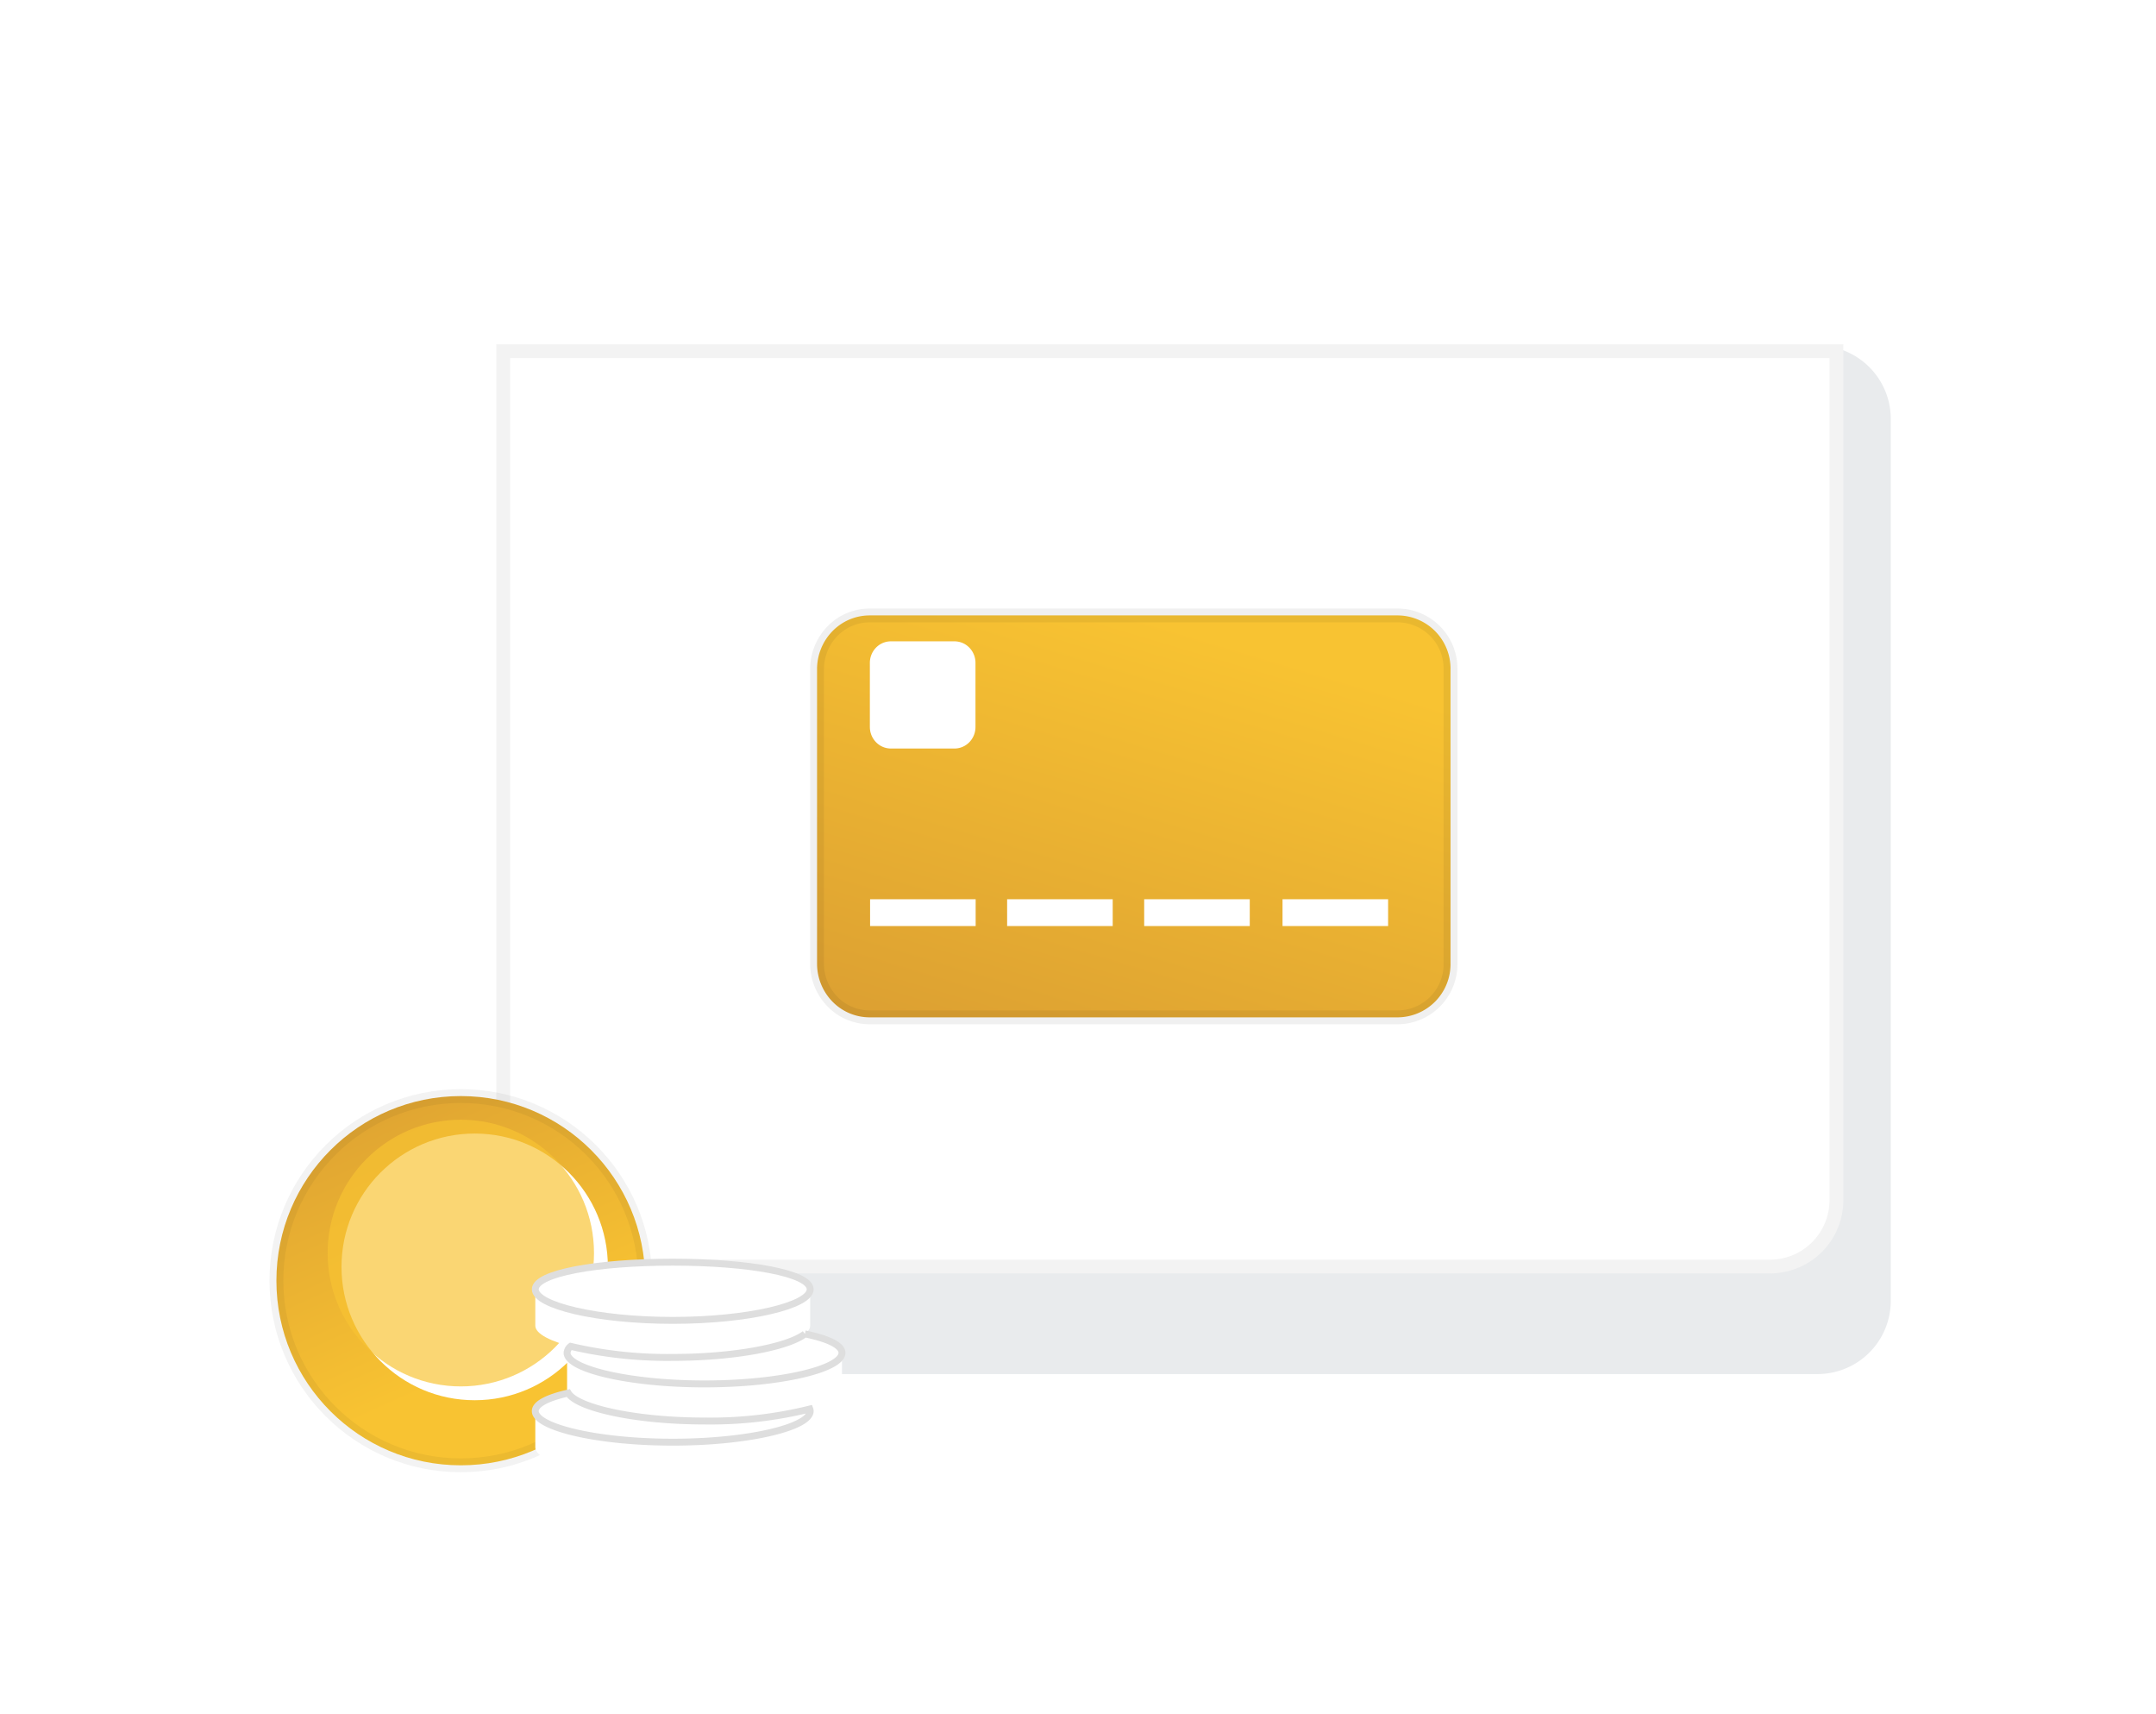 <svg xmlns="http://www.w3.org/2000/svg" xmlns:xlink="http://www.w3.org/1999/xlink" width="156" height="124" viewBox="0 0 156 124"><defs><style>.a,.c,.e,.i{fill:#fff;}.a{stroke:#707070;}.b{clip-path:url(#a);}.d{fill:#e9ebed;}.f{stroke:rgba(0,0,0,0.06);fill:url(#j);}.g{stroke:rgba(0,0,0,0.05);fill:url(#m);}.h{fill:#f8c332;opacity:0.68;}.i{stroke:#dedede;stroke-width:0.5px;}.j,.k{stroke:none;}.k{fill:rgba(0,0,0,0.05);}.l{filter:url(#ab);}.m{filter:url(#z);}.n{filter:url(#x);}.o{filter:url(#v);}.p{filter:url(#t);}.q{filter:url(#r);}.r{filter:url(#p);}.s{filter:url(#n);}.t{filter:url(#k);}.u{filter:url(#h);}.v{filter:url(#f);}.w{filter:url(#d);}.x{filter:url(#b);}</style><clipPath id="a"><rect class="a" width="156" height="124" transform="translate(1439 1042)"/></clipPath><filter id="b" x="14.565" y="-0.438" width="145.466" height="121.15" filterUnits="userSpaceOnUse"><feOffset input="SourceAlpha"/><feGaussianBlur stdDeviation="8" result="c"/><feFlood flood-color="#323a45" flood-opacity="0.102"/><feComposite operator="in" in2="c"/><feComposite in="SourceGraphic"/></filter><filter id="d" x="34.431" y="20" width="106.883" height="83.898" filterUnits="userSpaceOnUse"><feOffset dx="3" dy="5" input="SourceAlpha"/><feGaussianBlur stdDeviation="1.5" result="e"/><feFlood flood-color="#323a45" flood-opacity="0.071"/><feComposite operator="in" in2="e"/><feComposite in="SourceGraphic"/></filter><filter id="f" x="11.913" y="0.899" width="145.466" height="115.219" filterUnits="userSpaceOnUse"><feOffset dy="-2" input="SourceAlpha"/><feGaussianBlur stdDeviation="8" result="g"/><feFlood flood-color="#323a45" flood-opacity="0.102"/><feComposite operator="in" in2="g"/><feComposite in="SourceGraphic"/></filter><filter id="h" x="50.123" y="33.918" width="68.829" height="59.59" filterUnits="userSpaceOnUse"><feOffset dy="3" input="SourceAlpha"/><feGaussianBlur stdDeviation="3" result="i"/><feFlood flood-opacity="0.161"/><feComposite operator="in" in2="i"/><feComposite in="SourceGraphic"/></filter><linearGradient id="j" x1="0.571" y1="0.028" x2="0.105" y2="1.015" gradientUnits="objectBoundingBox"><stop offset="0" stop-color="#f8c332"/><stop offset="1" stop-color="#dca032"/></linearGradient><filter id="k" x="52.619" y="38.017" width="58.836" height="42.074" filterUnits="userSpaceOnUse"><feOffset dy="2" input="SourceAlpha"/><feGaussianBlur stdDeviation="2" result="l"/><feFlood flood-color="#323a45" flood-opacity="0.161"/><feComposite operator="in" in2="l"/><feComposite in="SourceGraphic"/></filter><linearGradient id="m" x1="0.462" y1="0.774" x2="0.105" y2="-0.015" xlink:href="#j"/><filter id="n" x="13.5" y="72.789" width="39.686" height="39.711" filterUnits="userSpaceOnUse"><feOffset dy="2" input="SourceAlpha"/><feGaussianBlur stdDeviation="2" result="o"/><feFlood flood-color="#323a45" flood-opacity="0.2"/><feComposite operator="in" in2="o"/><feComposite in="SourceGraphic"/></filter><filter id="p" x="23.206" y="80.499" width="22.273" height="22.291" filterUnits="userSpaceOnUse"><feOffset dx="1" dy="1" input="SourceAlpha"/><feGaussianBlur stdDeviation="0.5" result="q"/><feFlood flood-color="#323a45" flood-opacity="0.29"/><feComposite operator="in" in2="q"/><feComposite in="SourceGraphic"/></filter><filter id="r" x="29.732" y="93.023" width="37.89" height="22.977" filterUnits="userSpaceOnUse"><feOffset dy="3" input="SourceAlpha"/><feGaussianBlur stdDeviation="3" result="s"/><feFlood flood-opacity="0.161"/><feComposite operator="in" in2="s"/><feComposite in="SourceGraphic"/></filter><filter id="t" x="32.027" y="88.812" width="37.89" height="22.977" filterUnits="userSpaceOnUse"><feOffset dy="3" input="SourceAlpha"/><feGaussianBlur stdDeviation="3" result="u"/><feFlood flood-opacity="0.161"/><feComposite operator="in" in2="u"/><feComposite in="SourceGraphic"/></filter><filter id="v" x="29.732" y="84.218" width="37.89" height="22.977" filterUnits="userSpaceOnUse"><feOffset dy="3" input="SourceAlpha"/><feGaussianBlur stdDeviation="3" result="w"/><feFlood flood-opacity="0.161"/><feComposite operator="in" in2="w"/><feComposite in="SourceGraphic"/></filter><filter id="x" x="29.482" y="91.483" width="38.39" height="22.088" filterUnits="userSpaceOnUse"><feOffset dy="3" input="SourceAlpha"/><feGaussianBlur stdDeviation="3" result="y"/><feFlood flood-opacity="0.161"/><feComposite operator="in" in2="y"/><feComposite in="SourceGraphic"/></filter><filter id="z" x="31.777" y="87.246" width="38.39" height="22.113" filterUnits="userSpaceOnUse"><feOffset dy="3" input="SourceAlpha"/><feGaussianBlur stdDeviation="3" result="aa"/><feFlood flood-opacity="0.161"/><feComposite operator="in" in2="aa"/><feComposite in="SourceGraphic"/></filter><filter id="ab" x="29.482" y="82.054" width="38.39" height="22.711" filterUnits="userSpaceOnUse"><feOffset dy="3" input="SourceAlpha"/><feGaussianBlur stdDeviation="3" result="ac"/><feFlood flood-opacity="0.161"/><feComposite operator="in" in2="ac"/><feComposite in="SourceGraphic"/></filter></defs><g class="b" transform="translate(-1439 -1042)"><g transform="translate(37 -245.596)"><g class="x" transform="matrix(1, 0, 0, 1, 1402, 1287.6)"><path class="c" d="M5.3,0H92.162a5.3,5.3,0,0,1,5.3,5.3V67.846a5.3,5.3,0,0,1-5.3,5.3H5.3a5.3,5.3,0,0,1-5.3-5.3V5.3A5.3,5.3,0,0,1,5.3,0Z" transform="translate(38.56 23.56)"/></g><g class="w" transform="matrix(1, 0, 0, 1, 1402, 1287.6)"><path class="d" d="M5.3,0H92.579a5.3,5.3,0,0,1,5.3,5.3V69.094a5.3,5.3,0,0,1-5.3,5.3H5.3a5.3,5.3,0,0,1-5.3-5.3V5.3A5.3,5.3,0,0,1,5.3,0Z" transform="translate(35.93 20)"/></g><g transform="translate(1443.381 1309.74)"><circle class="c" cx="1.304" cy="1.304" r="1.304" transform="translate(10.435)"/><circle class="c" cx="1.304" cy="1.304" r="1.304" transform="translate(5.217)"/><circle class="c" cx="1.304" cy="1.304" r="1.304"/></g><g class="v" transform="matrix(1, 0, 0, 1, 1402, 1287.6)"><g class="e" transform="translate(35.91 26.9)"><path class="j" d="M0,0H97.466V61.915a5.3,5.3,0,0,1-5.3,5.3H5.3a5.3,5.3,0,0,1-5.3-5.3Z"/><path class="k" d="M 1 1 L 1 61.915 C 1 64.288 2.931 66.219 5.304 66.219 L 92.162 66.219 C 94.535 66.219 96.466 64.288 96.466 61.915 L 96.466 1 L 1 1 M 0 0 L 97.466 0 L 97.466 61.915 C 97.466 64.844 95.091 67.219 92.162 67.219 L 5.304 67.219 C 2.375 67.219 0 64.844 0 61.915 L 0 0 Z"/></g></g><g transform="translate(1461.119 1327.514)"><g class="u" transform="matrix(1, 0, 0, 1, -59.12, -39.92)"><path class="c" d="M7.809,39.409.257,19.512A3.948,3.948,0,0,1,.333,16.54,3.818,3.818,0,0,1,2.449,14.5L38.091.567a3.8,3.8,0,0,1,4.936,2.226l7.551,19.9a3.948,3.948,0,0,1-.076,2.972A3.819,3.819,0,0,1,48.387,27.7L12.746,41.635A3.8,3.8,0,0,1,7.809,39.409Zm0,0" transform="translate(59.12 39.61)"/></g><g class="t" transform="matrix(1, 0, 0, 1, -59.12, -39.92)"><path class="f" d="M0,25.5V4.177A3.936,3.936,0,0,1,1.126,1.428,3.763,3.763,0,0,1,3.824.3H42.016a3.848,3.848,0,0,1,3.82,3.876V25.5a3.848,3.848,0,0,1-3.82,3.876H3.824a3.763,3.763,0,0,1-2.7-1.128A3.936,3.936,0,0,1,0,25.5Zm0,0" transform="translate(59.12 42.22)"/></g><path class="c" d="M40.832,163.609h7.639v1.939H40.832Zm0,0" transform="translate(-36.995 -138.477)"/><path class="c" d="M40.832,163.609h7.639v1.939H40.832Zm0,0" transform="translate(-27.079 -138.477)"/><path class="c" d="M40.832,163.609h7.639v1.939H40.832Zm0,0" transform="translate(-17.162 -138.477)"/><path class="c" d="M40.832,163.609h7.639v1.939H40.832Zm0,0" transform="translate(-7.152 -138.477)"/><path class="c" d="M40.832,47.331V42.679a1.574,1.574,0,0,1,.451-1.1,1.5,1.5,0,0,1,1.079-.451h4.583a1.5,1.5,0,0,1,1.079.451,1.574,1.574,0,0,1,.45,1.1v4.652a1.574,1.574,0,0,1-.45,1.1,1.5,1.5,0,0,1-1.079.451H42.362a1.5,1.5,0,0,1-1.079-.451,1.574,1.574,0,0,1-.45-1.1Zm0,0" transform="translate(-37.011 -34.653)"/></g><g transform="translate(1422 1364.885)"><g transform="translate(0 0)"><g class="s" transform="matrix(1, 0, 0, 1, -20, -77.29)"><ellipse class="g" cx="13.343" cy="13.355" rx="13.343" ry="13.355" transform="translate(20 77.29)"/></g><g class="r" transform="matrix(1, 0, 0, 1, -20, -77.29)"><ellipse class="c" cx="9.637" cy="9.646" rx="9.637" ry="9.646" transform="translate(23.71 81)"/></g><ellipse class="h" cx="9.637" cy="9.646" rx="9.637" ry="9.646" transform="translate(3.706 3.71)"/></g><g transform="translate(18.732 11.015)"><g class="q" transform="matrix(1, 0, 0, 1, -38.73, -88.3)"><path class="c" d="M9.945,33.3C4.453,33.3,0,32.163,0,31v2.678c0,1.162,4.454,2.3,9.945,2.3s9.942-1.136,9.945-2.3V31c0,1.163-4.453,2.3-9.945,2.3" transform="translate(38.73 68.02)"/></g><g class="p" transform="matrix(1, 0, 0, 1, -38.73, -88.3)"><path class="c" d="M15.945,22.3C10.453,22.3,6,21.163,6,20v2.678c0,1.162,4.454,2.3,9.945,2.3s9.942-1.136,9.945-2.3V20c0,1.163-4.453,2.3-9.945,2.3" transform="translate(35.03 74.81)"/></g><g class="o" transform="matrix(1, 0, 0, 1, -38.73, -88.3)"><path class="c" d="M9.945,10.3C4.453,10.3,0,9.163,0,8v2.678c0,1.162,4.454,2.3,9.945,2.3s9.942-1.136,9.945-2.3V8c0,1.163-4.453,2.3-9.945,2.3" transform="translate(38.73 82.22)"/></g><g class="n" transform="matrix(1, 0, 0, 1, -38.73, -88.3)"><path class="i" d="M12.24,29.74c-5.054,0-9.224-.963-9.858-2.023C.9,28.054,0,28.5,0,29.024c0,1.163,4.453,2.247,9.945,2.247s9.945-1.085,9.945-2.247a.462.462,0,0,0-.029-.151,29.888,29.888,0,0,1-7.621.867" transform="translate(38.73 70.05)"/></g><g class="m" transform="matrix(1, 0, 0, 1, -38.73, -88.3)"><path class="i" d="M23.21,16.549c-1.19.926-5.018,1.7-9.56,1.7a30.617,30.617,0,0,1-7.389-.8A.647.647,0,0,0,6,17.92c0,1.163,4.453,2.247,9.945,2.247s9.945-1.084,9.945-2.247c0-.556-1.019-1.029-2.68-1.371" transform="translate(35.03 76.94)"/></g><g class="l" transform="matrix(1, 0, 0, 1, -38.73, -88.3)"><path class="i" d="M19.89,4.964c0,1.163-4.453,2.247-9.945,2.247S0,6.127,0,4.964,4.453,3,9.945,3s9.945.8,9.945,1.964" transform="translate(38.73 85.3)"/></g></g></g></g></g></svg>